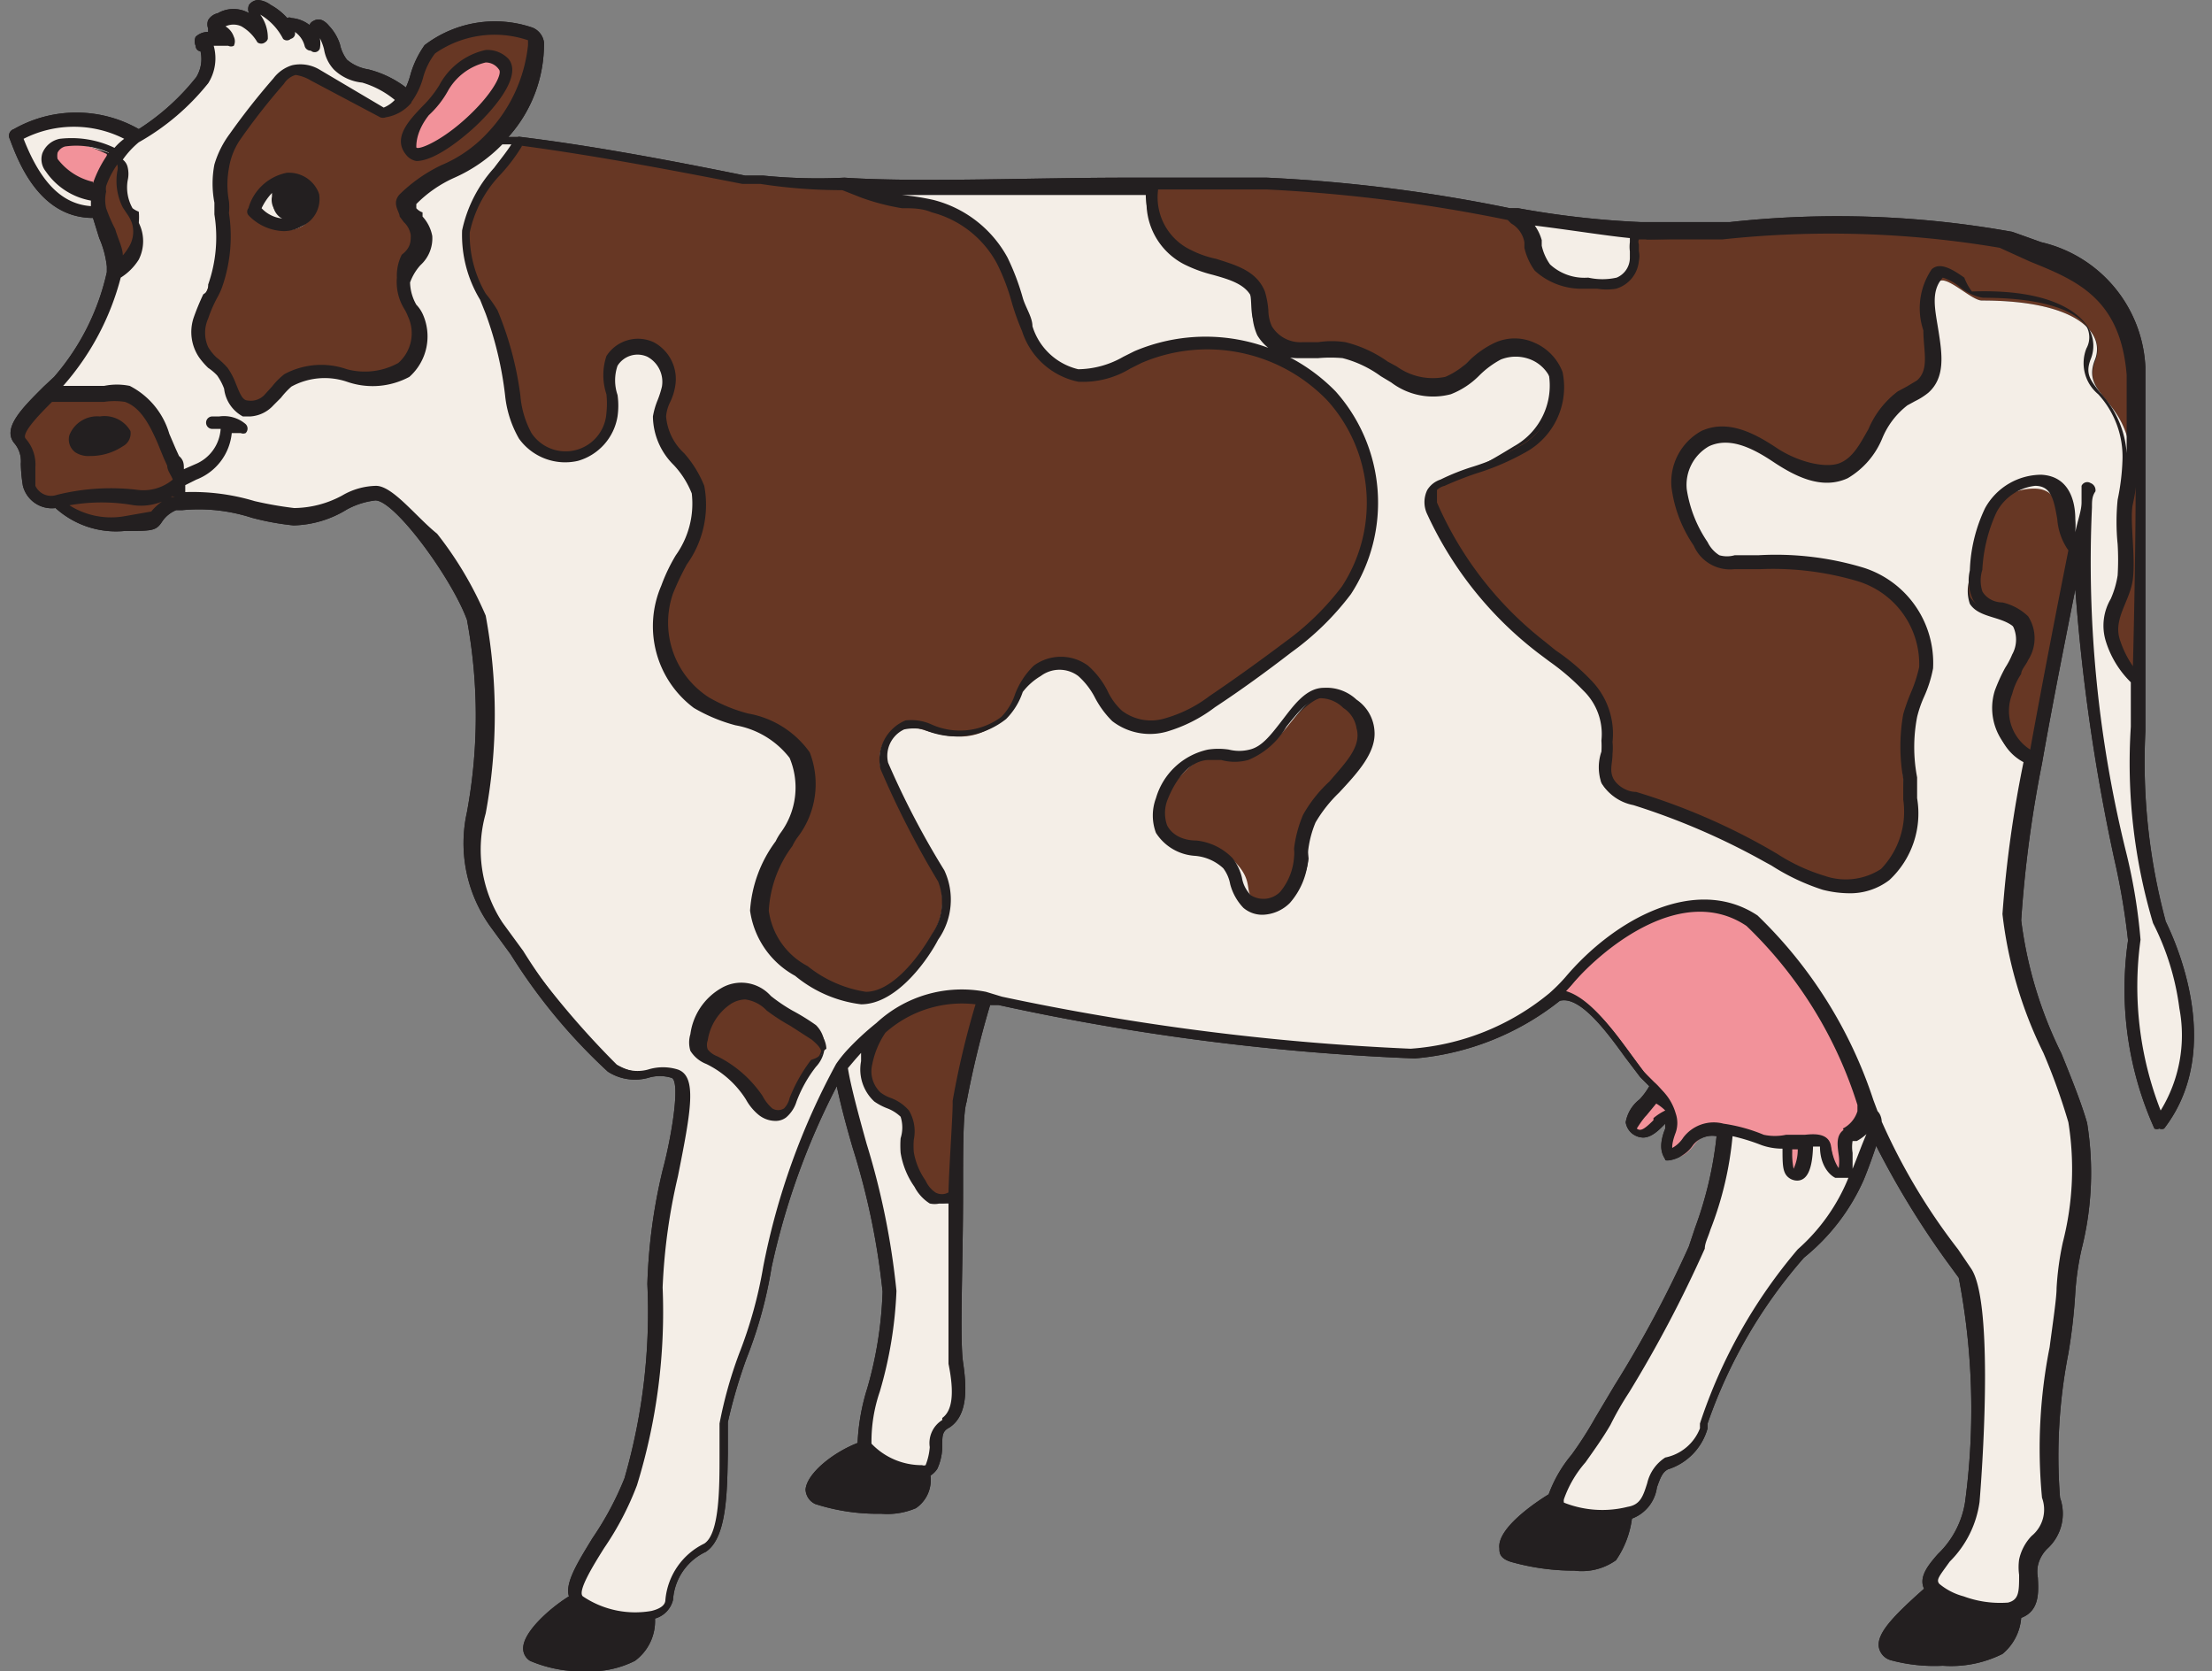 <svg id="Layer_1" data-name="Layer 1" xmlns="http://www.w3.org/2000/svg" xmlns:xlink="http://www.w3.org/1999/xlink" viewBox="0 0 31.88 24.08"><rect x="0" y="0" width="31.88" height="24.08" fill="#808080" stroke="none"/><defs><style>.cls-1{fill:none;}.cls-2{clip-path:url(#clip-path);}.cls-3{fill:#231f20;}.cls-4{fill:#673724;}.cls-5{fill:#f4eee7;}.cls-6{fill:#f2929a;}</style><clipPath id="clip-path"><rect class="cls-1" width="31.88" height="24.08"/></clipPath></defs><g class="cls-2"><path class="cls-3" d="M31.21,13.27a8.83,8.83,0,0,1-.29-2.73c0-.14,0-.34,0-.67h0V9.61c0-.83,0-2,0-3,0-.54,0-1,0-1.32a1.94,1.94,0,0,0-1.5-1.8L29,3.34a14.23,14.23,0,0,0-4.07-.14c-.51,0-.94,0-1.21,0h-.07A12.93,12.93,0,0,1,21.88,3l-.12,0a22.6,22.6,0,0,0-3.5-.44l-1.65,0h-.37c-1.39,0-3,.07-4.07,0A7.86,7.86,0,0,1,11,2.53l-.26,0c-.89-.18-2.11-.42-3.26-.56l-.15,0A2,2,0,0,0,7.84.61.27.27,0,0,0,7.68.4,1.67,1.67,0,0,0,6.12.65a1.4,1.4,0,0,0-.2.41,1.18,1.18,0,0,1-.07.2A1.5,1.5,0,0,0,5.31,1h0A.63.63,0,0,1,5,.86a.55.55,0,0,1-.1-.22A.7.7,0,0,0,4.74.37.29.29,0,0,0,4.66.3a.14.14,0,0,0-.14,0,.12.12,0,0,0-.06.06A.48.48,0,0,0,4.2.26a.06.06,0,0,0-.06,0A.91.91,0,0,0,3.9.07.35.35,0,0,0,3.72,0a.17.17,0,0,0-.13.07.14.14,0,0,0,0,.12s0,0,0,0h0a.45.45,0,0,0-.45,0A.22.22,0,0,0,3,.29.17.17,0,0,0,3,.41l0,.05a.26.26,0,0,0-.18.07.16.16,0,0,0,0,.13.08.08,0,0,0,.07.08.5.5,0,0,1-.06.37A3.36,3.36,0,0,1,2,1.86a1.82,1.82,0,0,0-1.8,0A.1.1,0,0,0,.14,2c.11.29.41,1.14,1.2,1.14h0l.09.29a1.4,1.4,0,0,1,.11.41s0,.05,0,.08A3.43,3.43,0,0,1,.78,5.43l0,0-.15.14c-.3.3-.61.6-.42.82a.4.4,0,0,1,.09.29A2.19,2.19,0,0,0,.33,7a.43.43,0,0,0,.47.32,1.3,1.3,0,0,0,1,.33c.4,0,.45,0,.54-.14a.45.45,0,0,1,.2-.16l.09,0a2.48,2.48,0,0,1,1,.11,3.85,3.85,0,0,0,.6.11A1.53,1.53,0,0,0,5,7.34a1.13,1.13,0,0,1,.41-.13c.28,0,1.1,1.12,1.32,1.72a7.6,7.6,0,0,1,0,2.77,2.06,2.06,0,0,0,.33,1.64l.3.41a8.21,8.21,0,0,0,1.4,1.69.72.72,0,0,0,.58.09.57.57,0,0,1,.34,0c.13.05,0,.85-.13,1.33a8,8,0,0,0-.22,1.64A8.62,8.62,0,0,1,9,21.3a4.47,4.47,0,0,1-.46.86c-.22.36-.4.65-.34.84-.26.16-.65.5-.66.74a.21.21,0,0,0,.1.19,1.9,1.9,0,0,0,.81.15,1.43,1.43,0,0,0,.7-.15.71.71,0,0,0,.29-.61.37.37,0,0,0,.26-.27.82.82,0,0,1,.47-.69c.31-.2.31-.88.32-1.42,0-.18,0-.34,0-.45a7.51,7.51,0,0,1,.27-.92,6.28,6.28,0,0,0,.36-1.31,10.47,10.47,0,0,1,.94-2.61c.05.24.13.55.23.89a10.49,10.49,0,0,1,.43,2.07A5.63,5.63,0,0,1,12.5,20a3.06,3.06,0,0,0-.14.79c-.36.14-.73.44-.75.67a.24.24,0,0,0,.14.21,2.93,2.93,0,0,0,.95.14,1.05,1.05,0,0,0,.5-.08.49.49,0,0,0,.21-.47.32.32,0,0,0,.1-.1.79.79,0,0,0,.07-.34c0-.13,0-.2.1-.25.28-.18.25-.6.2-.94s0-1.44,0-2.44c0-.67,0-1.15.05-1.31a13.76,13.76,0,0,1,.34-1.4l.12,0a34.44,34.44,0,0,0,6,.77,3.89,3.89,0,0,0,2.09-.83c.29-.08.68.45.94.81l.22.29.13.13a1,1,0,0,1-.14.19.53.53,0,0,0-.2.33.26.26,0,0,0,.09.16.27.27,0,0,0,.16.06c.13,0,.24-.12.32-.2h0a.64.64,0,0,0,0,.07c-.13.32,0,.42,0,.45s.26,0,.4-.21a.35.35,0,0,1,.34-.13,5.45,5.45,0,0,1-.31,1.32l-.09.27a16.58,16.58,0,0,1-1.07,2l-.28.47a5.37,5.37,0,0,1-.34.53,1.92,1.92,0,0,0-.33.57c-.18.11-.75.49-.71.78,0,.06,0,.15.19.2a3.35,3.35,0,0,0,.89.12.85.85,0,0,0,.6-.15,1.37,1.37,0,0,0,.23-.6.56.56,0,0,0,.36-.45c.05-.14.08-.22.16-.26l0,0a.86.86,0,0,0,.57-.59l0-.07A7.18,7.18,0,0,1,26,18.12,3,3,0,0,0,26.86,17c.07-.17.13-.34.18-.49a12.56,12.56,0,0,0,1,1.64l.19.26a10,10,0,0,1,.09,3.24,1.32,1.32,0,0,1-.39.74c-.14.16-.28.33-.2.5-.45.4-.69.65-.65.85a.24.24,0,0,0,.17.18A2.41,2.41,0,0,0,28,24a1.66,1.66,0,0,0,.86-.17.75.75,0,0,0,.27-.52c.27-.1.25-.38.24-.58a.48.48,0,0,1,0-.17.49.49,0,0,1,.14-.25.68.68,0,0,0,.18-.73,7.68,7.68,0,0,1,.12-2.08,8.21,8.21,0,0,0,.1-.88A4,4,0,0,1,30,18a4.49,4.49,0,0,0,.08-1.82c-.08-.28-.22-.63-.37-1a6,6,0,0,1-.58-1.92A17.54,17.54,0,0,1,29.43,11c.16-.91.35-1.85.48-2.51a28,28,0,0,0,.56,3.88,10.15,10.15,0,0,1,.2,1.18,4.89,4.89,0,0,0,.38,2.71.08.08,0,0,0,.07,0h0a.09.09,0,0,0,.07,0C32.1,15.08,31.3,13.46,31.21,13.27Z"/><path class="cls-4" d="M1.83,3a.74.74,0,0,1-.08-.46.41.41,0,0,0,0-.19.1.1,0,0,0-.14-.08h0a1.5,1.5,0,0,0-.19.38.35.35,0,0,0,0,.11,1.22,1.22,0,0,0,0,.26c.07.28.21.59.23.79a.38.38,0,0,1,0,.1h0a.72.72,0,0,0,.25-.24A.55.55,0,0,0,2,3.24C1.92,3.16,1.87,3.09,1.83,3Zm0,3.21c.06.2-.78.41-.69.06S1.72,6,1.79,6.23Zm.56.11a1.07,1.07,0,0,0-.51-.64,1,1,0,0,0-.34,0H.67c-.32.32-.53.55-.41.68s.09.34.16.65.41.24.41.24A3.17,3.17,0,0,1,2,7.15.86.86,0,0,0,2.6,7a1.42,1.42,0,0,0-.1-.29ZM2,7.15a3.17,3.17,0,0,0-1.15.08,1.22,1.22,0,0,0,1,.34c.64,0,.29-.08.7-.29l.11,0s0-.08,0-.13A.68.68,0,0,0,2.6,7,.86.86,0,0,1,2,7.15ZM4.51,2.82c.07.4-.45.62-.85.23C3.81,2.62,4.26,2.37,4.51,2.82ZM6.37,1.28C6.54,1,7,.62,7.27.92S6.16,2.46,5.9,2.18,6.2,1.6,6.37,1.28ZM6.19.71c-.18.23-.17.51-.33.72a.71.71,0,0,1-.28.21l-.34-.18L4.56,1.1A.56.56,0,0,0,4.23,1,.5.5,0,0,0,4,1.19,9.48,9.48,0,0,0,3.39,2a1.14,1.14,0,0,0-.21.41,1.73,1.73,0,0,0,0,.68A2.05,2.05,0,0,1,3,4.14c-.06.16-.15.3-.2.47a.57.57,0,0,0,.07.49c.08.1.2.15.28.25s.14.44.34.51a.37.37,0,0,0,.35-.12,1.72,1.72,0,0,1,.27-.27c.46-.34,1.19.22,1.65-.12A.68.68,0,0,0,6,4.56c-.07-.17-.19-.33-.16-.5s.35-.4.32-.65A.86.86,0,0,0,6,3.11C5.88,3,5.8,3,5.88,2.86c.34-.37.88-.44,1.27-.89S8,.63,7.65.49A1.59,1.59,0,0,0,6.19.71Zm4.86,13.71a.48.48,0,0,0-.62-.1.89.89,0,0,0-.39.6.28.28,0,0,0,0,.18c0,.08.12.11.2.15a1.58,1.58,0,0,1,.61.54,1.18,1.18,0,0,0,.19.25.23.23,0,0,0,.28,0,.41.41,0,0,0,.12-.2,1.86,1.86,0,0,1,.3-.53.53.53,0,0,0,.11-.21.36.36,0,0,0-.17-.29C11.49,14.68,11.24,14.58,11.05,14.42Zm1.63.39h0a1.61,1.61,0,0,0-.21.49.52.52,0,0,0,.16.49c.12.1.3.12.4.25s0,.37,0,.56a1.11,1.11,0,0,0,.19.45.5.5,0,0,0,.18.2.3.3,0,0,0,.32-.06c0-.61,0-1.14.06-1.32.07-.48.36-1.5.36-1.5A1.78,1.78,0,0,0,12.68,14.81Zm3.68-9.66a1.72,1.72,0,0,1-.86.26,1,1,0,0,1-.74-.68,8.87,8.87,0,0,0-.36-1,1.6,1.6,0,0,0-1-.78c-.31-.08-.65-.06-1-.15a1.78,1.78,0,0,1-.29-.12A7.48,7.48,0,0,1,11,2.62c-.92-.18-2.26-.45-3.51-.61-.23.45-.7.82-.76,1.33A2.38,2.38,0,0,0,7,4.48a4.55,4.55,0,0,1,.33,1.2,1.4,1.4,0,0,0,.18.61.69.69,0,0,0,.75.28A.71.71,0,0,0,8.81,6c0-.26-.11-.55,0-.78A.45.45,0,0,1,9.38,5a.52.52,0,0,1,.26.54c0,.15-.12.29-.14.44,0,.41.43.68.56,1.06s-.27,1-.45,1.47a1.38,1.38,0,0,0,.48,1.6c.46.29,1.16.28,1.41.76A1.2,1.2,0,0,1,11.33,12a2.06,2.06,0,0,0-.42,1.11,1.13,1.13,0,0,0,.6.87,1.87,1.87,0,0,0,.91.4c.4,0,.8-.49,1-.89a.87.87,0,0,0,.09-.85,11.54,11.54,0,0,1-.82-1.59.52.52,0,0,1,.3-.59c.23-.06.86.42,1.42-.07.22-.19.24-.55.47-.73a.56.56,0,0,1,.66,0c.22.17.28.47.49.65a.76.76,0,0,0,.7.14,2.23,2.23,0,0,0,.67-.34c.37-.25.74-.51,1.09-.79a4.08,4.08,0,0,0,.85-.81,2.32,2.32,0,0,0-.22-2.81A2.51,2.51,0,0,0,16.36,5.15ZM18,10.89c-.2.06-.41-.05-.61,0s-.55.34-.67.65a.56.56,0,0,0,0,.42c.15.34.72.21,1,.49s.12.42.28.56a.41.41,0,0,0,.54-.07,1,1,0,0,0,.24-.54,2.3,2.3,0,0,1,.13-.59c.21-.47,1.31-1.07.63-1.63S18.56,10.75,18,10.89ZM28.61,7.38a2.31,2.31,0,0,0-.21.86.58.58,0,0,0,0,.37c.14.22.5.17.67.37a.53.53,0,0,1,0,.53,3.38,3.38,0,0,0-.24.51.72.72,0,0,0,.43.91c.18-1,.41-2.14.58-3-.27-.22-.05-1-.58-1A.81.81,0,0,0,28.61,7.38Zm-5-3.88a1.64,1.64,0,0,0,0,.23.39.39,0,0,1-.27.32,1.3,1.3,0,0,1-.44,0,.84.84,0,0,1-.62-.23,1.3,1.3,0,0,1-.17-.38.47.47,0,0,0-.24-.32V3.09a23.87,23.87,0,0,0-3.61-.47l-1.65,0h0a.93.93,0,0,0,.48,1c.35.18.87.17,1,.54.06.16,0,.36.1.52a.64.64,0,0,0,.52.28,4.28,4.28,0,0,1,.62,0,2.79,2.79,0,0,1,.73.37,1,1,0,0,0,.78.16c.28-.09.45-.38.71-.5a.67.67,0,0,1,.86.38,1,1,0,0,1-.5,1.05A11.61,11.61,0,0,1,20.78,7a.28.28,0,0,0-.15.11.32.32,0,0,0,0,.27,5.28,5.28,0,0,0,1.57,2,4.52,4.52,0,0,1,.67.56,1,1,0,0,1,.28.8c0,.18-.14.38-.06.55a.59.59,0,0,0,.41.27,9.87,9.87,0,0,1,1.89.81,3.34,3.34,0,0,0,.83.4,1,1,0,0,0,.88-.11,1.29,1.29,0,0,0,.37-1.11,3.72,3.72,0,0,1,0-1.2c.06-.23.2-.45.24-.69a1.34,1.34,0,0,0-1-1.34A5.59,5.59,0,0,0,25,8.1a.62.62,0,0,1-.27,0,.67.67,0,0,1-.21-.23,1.77,1.77,0,0,1-.3-.8.74.74,0,0,1,.37-.72c.65-.29,1.35.76,2,.47.41-.19.46-.8.85-1a2.54,2.54,0,0,0,.28-.16c.43-.37-.18-1.21.22-1.6.11-.11.48.28.63.27,1.37,0,1.78.47,1.63.86-.22.54.52.54.52,1.57h.18c0-.5,0-1-.05-1.32-.11-1.41-1.1-1.52-1.88-1.91s-4.21-.08-5.24-.08h0C23.63,3.34,23.58,3.43,23.58,3.5Zm7.29,3.16c0,1.09,0,2.37,0,3.2l0-.06a1.53,1.53,0,0,1-.34-.56c-.12-.32.14-.57.18-.9s-.05-.87,0-1.08a2.91,2.91,0,0,0,.07-.6Z"/><path class="cls-5" d="M2,2a1.13,1.13,0,0,0-.31.25s-.82-.36-1,0c-.08.2.39.55.65.56h0a1.39,1.39,0,0,0,0,.27h0C.76,3.1.43,2.54.23,2A1.7,1.7,0,0,1,2,2Zm2.43.88a.25.25,0,1,0-.49,0,.25.25,0,1,0,.49,0Zm.1,0c.07.4-.45.62-.85.23C3.81,2.62,4.26,2.37,4.51,2.82Zm9.28,16.84c.05.37.05.7-.16.85s-.08.36-.21.62a.15.15,0,0,1-.11.08,1.08,1.08,0,0,1-.83-.35c-.14-.21.36-1.39.35-2.25a29.56,29.56,0,0,0-.71-3.23h0l.14-.18a3.74,3.74,0,0,1,.42-.39h0a1.61,1.61,0,0,0-.21.49.51.51,0,0,0,.15.49c.12.1.3.12.4.25s0,.37.05.56a1.09,1.09,0,0,0,.18.45.5.5,0,0,0,.18.2.29.29,0,0,0,.33-.06C13.75,18.21,13.75,19.43,13.79,19.66ZM23.7,3.34h0c-.07,0-.12.09-.12.16a1.64,1.64,0,0,0,0,.23.39.39,0,0,1-.27.32,1.3,1.3,0,0,1-.44,0,.84.84,0,0,1-.62-.23,1.3,1.3,0,0,1-.17-.38.47.47,0,0,0-.24-.32V3.09a16,16,0,0,0,1.76.25ZM26.59,16.9h.18a2.91,2.91,0,0,1-.8,1.14,7.52,7.52,0,0,0-1.41,2.53.82.82,0,0,1-.56.57c-.28.13-.13.63-.57.71s-1.08.05-1-.21a8.35,8.35,0,0,1,.68-1.11A23.63,23.63,0,0,0,24.43,18a5.48,5.48,0,0,0,.39-1.69h0a2.64,2.64,0,0,1,.55.15.78.78,0,0,0,.37,0c0,.33,0,.47.12.47s.14-.3.14-.49h0c.15,0,.27,0,.28.09s.12.46.27.38A.07.07,0,0,0,26.59,16.9ZM27,16l.07.15c-.07.21-.15.47-.26.73h-.18c.05-.14-.07-.43,0-.5A.56.56,0,0,0,27,16Zm-15.09-.89a.36.36,0,0,0-.17-.29c-.21-.17-.46-.27-.65-.43a.48.48,0,0,0-.62-.1.89.89,0,0,0-.39.6.28.28,0,0,0,0,.18c0,.08.12.11.2.15a1.58,1.58,0,0,1,.61.54,1.18,1.18,0,0,0,.19.25.23.23,0,0,0,.28,0,.41.41,0,0,0,.12-.2,1.86,1.86,0,0,1,.3-.53A.61.61,0,0,0,11.87,15.14Zm7-3.36c.21-.47,1.31-1.07.63-1.63s-.93.6-1.46.74c-.2,0-.41-.05-.61,0s-.55.34-.67.65a.56.56,0,0,0,0,.42c.15.34.72.2,1,.49s.12.42.28.55a.39.39,0,0,0,.54-.06,1,1,0,0,0,.24-.54A2.3,2.3,0,0,1,18.86,11.78ZM2.6,7a1.42,1.42,0,0,0-.1-.29l-.15-.33a1.07,1.07,0,0,0-.51-.64,1,1,0,0,0-.34,0H.67L.84,5.5a3.54,3.54,0,0,0,.81-1.57h0a.72.72,0,0,0,.25-.24A.55.55,0,0,0,2,3.24c0-.08-.09-.15-.13-.22a.74.74,0,0,1-.08-.46.41.41,0,0,0,0-.19.1.1,0,0,0-.14-.08h0l0-.07A1.35,1.35,0,0,1,2,2a3.56,3.56,0,0,0,1-.81c.12-.21.12-.5,0-.51S3,.54,3.09.55L3.3.6s0-.11-.08-.13S3.09.39,3.12.34l0,0a.38.38,0,0,1,.36,0,.78.78,0,0,1,.26.25.5.5,0,0,0-.1-.31l0-.06A.09.09,0,0,1,3.72.11a.16.16,0,0,1,.13,0A1,1,0,0,1,4.2.53l0-.18a.43.43,0,0,1,.34.32.48.48,0,0,0,0-.17c0-.06.05-.13.1-.11a.08.08,0,0,1,0,0c.11.14.09.36.22.49a.71.71,0,0,0,.41.16c.14,0,.52.2.57.35a.71.71,0,0,1-.28.21l-.34-.18L4.56,1.1A.56.56,0,0,0,4.23,1,.5.5,0,0,0,4,1.19,9.48,9.48,0,0,0,3.39,2a1.14,1.14,0,0,0-.21.41,1.73,1.73,0,0,0,0,.68A2.05,2.05,0,0,1,3,4.14c-.06.16-.15.3-.2.47a.57.57,0,0,0,.07.49c.08.1.2.15.28.25s.14.44.34.51a.37.37,0,0,0,.35-.12,1.72,1.72,0,0,1,.27-.27c.46-.34,1.19.22,1.65-.12A.68.68,0,0,0,6,4.56c-.07-.17-.19-.33-.16-.5s.35-.4.32-.65A.86.86,0,0,0,6,3.11C5.88,3,5.8,3,5.88,2.86c.34-.37.88-.44,1.27-.89l.32,0c-.23.45-.7.82-.76,1.33a2.29,2.29,0,0,0,.34,1.14,5,5,0,0,1,.32,1.2,1.55,1.55,0,0,0,.18.61.69.69,0,0,0,.75.28A.71.71,0,0,0,8.81,6c0-.26-.11-.55,0-.78A.45.45,0,0,1,9.38,5a.52.52,0,0,1,.26.54c0,.15-.12.29-.14.44,0,.41.43.68.56,1.06S9.8,8,9.61,8.52a1.38,1.38,0,0,0,.48,1.6c.46.29,1.16.28,1.41.76A1.2,1.2,0,0,1,11.33,12a2.06,2.06,0,0,0-.42,1.11,1.13,1.13,0,0,0,.6.87,1.87,1.87,0,0,0,.91.4c.4,0,.8-.49,1-.89a.87.87,0,0,0,.09-.85,11.54,11.54,0,0,1-.82-1.59.52.52,0,0,1,.3-.59c.23-.06.86.42,1.42-.07.22-.19.24-.55.47-.73a.56.56,0,0,1,.66,0c.22.17.28.47.49.65a.77.77,0,0,0,.7.14,2.12,2.12,0,0,0,.67-.34c.37-.25.74-.51,1.09-.79a4.08,4.08,0,0,0,.85-.81,2.32,2.32,0,0,0-.22-2.81,2.51,2.51,0,0,0-2.79-.55,1.72,1.72,0,0,1-.86.26,1,1,0,0,1-.74-.68,8.87,8.87,0,0,0-.36-1,1.6,1.6,0,0,0-1-.78c-.31-.08-.65-.06-1-.15a1.78,1.78,0,0,1-.29-.12c1.22,0,3,0,4.45-.05h0a.94.94,0,0,0,.47,1c.36.18.88.17,1,.54.06.16,0,.36.1.52a.64.64,0,0,0,.52.28,4.15,4.15,0,0,1,.61,0,2.7,2.7,0,0,1,.74.37,1,1,0,0,0,.78.16c.28-.09.45-.38.71-.5a.67.67,0,0,1,.86.38,1,1,0,0,1-.5,1.05A11.61,11.61,0,0,1,20.78,7a.28.28,0,0,0-.15.11.32.32,0,0,0,0,.27,5.28,5.28,0,0,0,1.57,2,4.52,4.52,0,0,1,.67.56,1,1,0,0,1,.28.8c0,.18-.14.38-.06.55a.59.59,0,0,0,.41.27,10.15,10.15,0,0,1,1.89.81,3.34,3.34,0,0,0,.83.4,1,1,0,0,0,.88-.11,1.29,1.29,0,0,0,.37-1.11,3.72,3.72,0,0,1,0-1.2c.06-.23.2-.45.24-.69a1.35,1.35,0,0,0-1-1.34A5.59,5.59,0,0,0,25,8.1a.59.59,0,0,1-.27,0,.67.67,0,0,1-.21-.23,1.77,1.77,0,0,1-.3-.8.74.74,0,0,1,.37-.72c.65-.29,1.35.76,2,.47.41-.19.46-.8.85-1a2.54,2.54,0,0,0,.28-.16c.43-.37-.18-1.21.22-1.6.11-.11.48.28.63.27,1.37,0,1.78.47,1.62.86-.21.54.53.54.53,1.57a2.75,2.75,0,0,1-.07.59c0,.22,0,.87,0,1.09s-.3.58-.18.9a1.53,1.53,0,0,0,.34.56l0,.06c0,.29,0,.53,0,.68a8.26,8.26,0,0,0,.31,2.78,2.78,2.78,0,0,1,0,2.84,4.84,4.84,0,0,1-.37-2.65c0-.45-1-4.35-.7-6.24,0,.19-.09.42-.15.67-.27-.22-.05-1-.58-1a.81.81,0,0,0-.72.43,2.31,2.31,0,0,0-.21.86.58.58,0,0,0,0,.37c.14.22.5.17.67.37a.53.53,0,0,1,0,.53,3.38,3.38,0,0,0-.24.51.72.72,0,0,0,.43.91A18.52,18.52,0,0,0,29,13.21a14.13,14.13,0,0,0,1,2.95,8.32,8.32,0,0,1-.18,2.41,16.39,16.39,0,0,0-.21,3c.17.5-.28.63-.33.93s.12.63-.23.7a1.52,1.52,0,0,1-.74-.13,1,1,0,0,1-.38-.2c-.26-.28.5-.55.55-1.26.06-.86.17-2.88-.11-3.29A12,12,0,0,1,27,16.18.91.91,0,0,1,27,16a6.84,6.84,0,0,0-1.69-2.75c-.91-.6-2.06.18-2.65.87a1.75,1.75,0,0,1-.23.24,3.68,3.68,0,0,1-2.06.82,35.09,35.09,0,0,1-5.94-.76l-.22-.06a1.78,1.78,0,0,0-1.5.43,3.74,3.74,0,0,0-.42.39l-.14.18h0a10.22,10.22,0,0,0-1.07,2.87c0,.55-.58,1.8-.63,2.23s.06,1.57-.29,1.8a.93.93,0,0,0-.51.75.31.31,0,0,1-.27.23h0a1.46,1.46,0,0,1-1-.23c-.23-.22.52-1,.76-1.7a8.51,8.51,0,0,0,.36-2.82c0-1,.66-2.92.29-3.05s-.48.14-.9-.1a12.41,12.41,0,0,1-1.67-2.07,2.06,2.06,0,0,1-.32-1.58,7.37,7.37,0,0,0,0-2.81c-.26-.7-1.09-1.77-1.41-1.78s-.69.36-1.19.33A5.76,5.76,0,0,0,2.6,7.23a.51.51,0,0,0,0-.13A.68.68,0,0,0,2.6,7Zm27.46.3A1.32,1.32,0,0,1,30.11,7,1.55,1.55,0,0,0,30.06,7.26Z"/><path class="cls-6" d="M.7,2.22c-.08.2.39.55.65.56h0a.35.35,0,0,1,0-.11,1.5,1.5,0,0,1,.19-.38l0-.07S.85,1.86.7,2.22Zm5.67-.94c-.17.32-.72.63-.47.9s1.63-1,1.37-1.26S6.54,1,6.37,1.28ZM23.83,15.67c0,.21-.5.47-.29.63s.39-.25.54-.25A.76.76,0,0,0,23.83,15.67Zm1.91.84c0,.33,0,.47.12.47s.14-.3.14-.49h0ZM27,16a.56.56,0,0,1-.34.37c-.1.07,0,.36,0,.5a.09.09,0,0,1,0,.06c-.15.08-.23-.16-.27-.38s-.13-.1-.28-.09l-.26,0a.78.78,0,0,1-.37,0,2.64,2.64,0,0,0-.55-.15.49.49,0,0,0-.5.17c-.22.3-.43.23-.28-.16a.42.42,0,0,0,0-.28.76.76,0,0,0-.25-.38l-.16-.16c-.28-.33-.82-1.28-1.27-1.13a1.75,1.75,0,0,0,.23-.24c.59-.69,1.74-1.47,2.65-.87A6.67,6.67,0,0,1,27,16Z"/><path class="cls-3" d="M31.14,16a4.91,4.91,0,0,1-.29-2.46,8,8,0,0,0-.2-1.23,17.38,17.38,0,0,1-.5-5h0c0-.09,0-.16.05-.23a.11.11,0,0,0-.07-.12A.09.09,0,0,0,30,7L30,7.24h0c0,.12-.06.27-.09.43a1.29,1.29,0,0,0,0-.19c0-.28-.1-.62-.49-.64a.93.93,0,0,0-.81.48,2.25,2.25,0,0,0-.22.9.63.63,0,0,0,.05.43.6.6,0,0,0,.4.24A.74.74,0,0,1,29,9a.44.44,0,0,1,0,.43,1.14,1.14,0,0,1-.1.19,2.52,2.52,0,0,0-.15.33.84.84,0,0,0,.42,1,17,17,0,0,0-.31,2.22,6.07,6.07,0,0,0,.59,2,8.89,8.89,0,0,1,.36,1,4.24,4.24,0,0,1-.08,1.73,4.2,4.2,0,0,0-.09.66c0,.14-.05.47-.1.85a7.46,7.46,0,0,0-.11,2.17.49.49,0,0,1-.15.55.7.7,0,0,0-.18.34.81.81,0,0,0,0,.22c0,.24,0,.36-.16.4A1.52,1.52,0,0,1,28.3,23a.91.91,0,0,1-.35-.18c-.05-.06,0-.11.15-.32a1.5,1.5,0,0,0,.43-.86c.07-.86.18-2.91-.12-3.36L28.22,18a8.84,8.84,0,0,1-1.1-1.84h0s0-.09-.06-.15L27,15.85a6.51,6.51,0,0,0-1.67-2.66c-.89-.59-2.06.05-2.77.89a2.5,2.5,0,0,1-.23.23h0a3.53,3.53,0,0,1-2,.8,35.66,35.66,0,0,1-5.89-.75l-.23-.07a1.81,1.81,0,0,0-1.58.45,3.93,3.93,0,0,0-.43.4,1.81,1.81,0,0,0-.15.19h0A10.17,10.17,0,0,0,11,18.25a6.31,6.31,0,0,1-.35,1.26,6.21,6.21,0,0,0-.28,1c0,.12,0,.28,0,.47,0,.45,0,1.12-.22,1.26a1,1,0,0,0-.56.81c0,.08-.08.13-.2.16h0A1.35,1.35,0,0,1,8.4,23c-.08-.07.14-.43.31-.7a4.28,4.28,0,0,0,.47-.9,8.46,8.46,0,0,0,.37-2.85,8.47,8.47,0,0,1,.22-1.6c.19-.95.28-1.44,0-1.54a.72.72,0,0,0-.43,0,.57.57,0,0,1-.46-.07,8.23,8.23,0,0,1-1.34-1.64l-.3-.41A1.92,1.92,0,0,1,7,11.72a7.82,7.82,0,0,0,0-2.85,5.2,5.2,0,0,0-.7-1.18C6,7.45,5.66,7,5.42,7a1,1,0,0,0-.49.14,1.48,1.48,0,0,1-.69.18,5.32,5.32,0,0,1-.57-.1,3.11,3.11,0,0,0-1-.13h0s0-.07,0-.1l.16-.08a.8.8,0,0,0,.51-.67l.07,0,.06,0a.09.09,0,0,0,.07,0,.09.09,0,0,0,0-.13.48.48,0,0,0-.38-.11H3.06a.09.09,0,0,0,0,.18h.12a.59.59,0,0,1-.37.51l-.16.07c0-.07,0-.13-.07-.19l-.05-.11-.09-.21a1.13,1.13,0,0,0-.57-.69.92.92,0,0,0-.37,0H.91A3.8,3.8,0,0,0,1.74,4,.82.82,0,0,0,2,3.74.59.59,0,0,0,2,3.21.8.8,0,0,0,2,3.05.35.35,0,0,1,1.91,3a.61.61,0,0,1-.07-.4v0a.41.41,0,0,0,0-.19.19.19,0,0,0-.07-.11A1.26,1.26,0,0,1,2,2.05,3.44,3.44,0,0,0,3,1.2.67.67,0,0,0,3.08.66v0h0l.09,0,.12,0a.09.09,0,0,0,.08,0,.15.15,0,0,0,0-.13A.28.28,0,0,0,3.25.38h0a.27.27,0,0,1,.23,0,.63.63,0,0,1,.23.23.09.09,0,0,0,.11,0A.09.09,0,0,0,3.86.56.56.56,0,0,0,3.75.21s0,0,0,0a.86.86,0,0,1,.33.35.08.08,0,0,0,.11,0,.08.08,0,0,0,.06-.1v0a.35.35,0,0,1,.14.2.09.09,0,0,0,.09.07A.08.08,0,0,0,4.61.7a.4.4,0,0,0,0-.15v0a.76.76,0,0,1,.06.16A.56.56,0,0,0,4.81,1a.68.68,0,0,0,.41.19h0a1.33,1.33,0,0,1,.47.25.46.46,0,0,1-.16.11L4.6,1A.54.54,0,0,0,4.21.94a.53.53,0,0,0-.27.19,10.09,10.09,0,0,0-.63.8,1.4,1.4,0,0,0-.22.44,1.45,1.45,0,0,0,0,.55l0,.17A2.05,2.05,0,0,1,3,4.1c0,.05,0,.1-.07.14a3.45,3.45,0,0,0-.14.34.65.65,0,0,0,.08.57A1.1,1.1,0,0,0,3,5.3a.75.75,0,0,1,.13.11.85.85,0,0,1,.1.19A.52.52,0,0,0,3.5,6l.11,0a.49.49,0,0,0,.33-.16l.11-.11a1.17,1.17,0,0,1,.15-.16A1,1,0,0,1,5,5.5a1.12,1.12,0,0,0,.9-.07.78.78,0,0,0,.19-.91A.49.49,0,0,0,6,4.39a.68.68,0,0,1-.09-.32.75.75,0,0,1,.15-.25.52.52,0,0,0,.17-.42.57.57,0,0,0-.14-.28l0-.06A.21.21,0,0,1,6,3s0,0,0-.06H6a1.8,1.8,0,0,1,.55-.38,2.21,2.21,0,0,0,.69-.48l.13,0c-.07.11-.16.22-.25.34a1.94,1.94,0,0,0-.46.9,1.8,1.8,0,0,0,.26,1L7,4.52A5.11,5.11,0,0,1,7.28,5.7v0a1.56,1.56,0,0,0,.2.62.82.82,0,0,0,.85.32A.8.8,0,0,0,8.9,6a1.08,1.08,0,0,0,0-.31.65.65,0,0,1,0-.42.34.34,0,0,1,.43-.13.41.41,0,0,1,.21.43,1.39,1.39,0,0,1-.06.19A1.12,1.12,0,0,0,9.41,6a1,1,0,0,0,.3.7,1.29,1.29,0,0,1,.26.41A1.28,1.28,0,0,1,9.74,8a2.53,2.53,0,0,0-.21.44A1.47,1.47,0,0,0,10,10.2a2.39,2.39,0,0,0,.6.25,1.26,1.26,0,0,1,.78.47A1.1,1.1,0,0,1,11.25,12a.75.75,0,0,0-.07.12,1.88,1.88,0,0,0-.37,1,1.27,1.27,0,0,0,.65.94,1.84,1.84,0,0,0,.95.41h0c.54,0,1-.71,1.11-.93a1,1,0,0,0,.09-1,12,12,0,0,1-.81-1.55.42.42,0,0,1,.23-.48.68.68,0,0,1,.28,0,1.16,1.16,0,0,0,1.19-.15,1,1,0,0,0,.24-.39A.91.91,0,0,1,15,9.74a.45.45,0,0,1,.54,0,1.07,1.07,0,0,1,.24.31,1.36,1.36,0,0,0,.25.34.89.89,0,0,0,.79.15,2.14,2.14,0,0,0,.69-.35c.38-.25.75-.52,1.1-.79a4,4,0,0,0,.86-.84,2.41,2.41,0,0,0-.22-2.92,2.62,2.62,0,0,0-2.9-.58l-.16.08a1.33,1.33,0,0,1-.65.18.91.91,0,0,1-.66-.62c0-.13-.1-.27-.14-.41a3.44,3.44,0,0,0-.22-.58,1.69,1.69,0,0,0-1.07-.83A3.5,3.5,0,0,0,13,2.81h-.09c1,0,2.25,0,3.37,0h.25a1,1,0,0,0,.54,1,2,2,0,0,0,.41.15c.25.07.49.14.57.35a.51.51,0,0,1,0,.22.82.82,0,0,0,.07.3.68.68,0,0,0,.6.33H19a2,2,0,0,1,.35,0,1.62,1.62,0,0,1,.55.26l.15.09a1,1,0,0,0,.86.17,1.17,1.17,0,0,0,.41-.27,1.31,1.31,0,0,1,.31-.23.58.58,0,0,1,.43,0,.53.53,0,0,1,.3.31.88.88,0,0,1-.46.94,3.29,3.29,0,0,1-.66.29,3.19,3.19,0,0,0-.48.19.35.35,0,0,0-.19.15.4.4,0,0,0,0,.35,5.32,5.32,0,0,0,1.6,2l.16.12a3.37,3.37,0,0,1,.49.42.87.87,0,0,1,.26.72,1.24,1.24,0,0,1,0,.16.69.69,0,0,0,0,.45.69.69,0,0,0,.46.32,10.06,10.06,0,0,1,1.88.81l.11.06a3.14,3.14,0,0,0,.74.35,1.57,1.57,0,0,0,.37.05.93.93,0,0,0,.59-.19,1.31,1.31,0,0,0,.4-1.18c0-.1,0-.2,0-.3a2.3,2.3,0,0,1,0-.87,1.66,1.66,0,0,1,.1-.29,1.79,1.79,0,0,0,.13-.41,1.44,1.44,0,0,0-1-1.45A4.38,4.38,0,0,0,25.34,8H25a.4.4,0,0,1-.22,0,.46.46,0,0,1-.17-.19,1.84,1.84,0,0,1-.3-.76.64.64,0,0,1,.32-.62c.28-.13.59,0,.92.22s.71.41,1.08.24a1.19,1.19,0,0,0,.5-.58,1.16,1.16,0,0,1,.36-.47l.11-.06a1,1,0,0,0,.19-.12c.25-.22.2-.56.15-.88S27.82,4.2,28,4a.72.72,0,0,1,.24.13.69.69,0,0,0,.34.16c1.06,0,1.39.27,1.49.41a.33.33,0,0,1,0,.32.58.58,0,0,0,.17.66,1.33,1.33,0,0,1,.35.94,3.25,3.25,0,0,1-.07.58,3.21,3.21,0,0,0,0,.64,3.67,3.67,0,0,1,0,.45,1.33,1.33,0,0,1-.1.34.76.76,0,0,0-.07.61,1.41,1.41,0,0,0,.36.59l0,0c0,.31,0,.51,0,.64a8.07,8.07,0,0,0,.32,2.83,3.74,3.74,0,0,1,.38,1.23A2.07,2.07,0,0,1,31.14,16ZM29.26,10.8A.66.66,0,0,1,29,10a.93.93,0,0,1,.13-.29c0-.06.07-.13.1-.2a.58.58,0,0,0,0-.63.79.79,0,0,0-.37-.2c-.13,0-.24-.07-.29-.16a.51.51,0,0,1,0-.31,2.25,2.25,0,0,1,.2-.82A.72.72,0,0,1,29.33,7c.23,0,.27.19.32.48a.9.9,0,0,0,.16.45C29.68,8.58,29.46,9.7,29.26,10.8Zm-2.56,6c0-.06,0-.12,0-.19a.52.52,0,0,1,0-.17l.06,0a.71.71,0,0,0,.14-.1C26.83,16.5,26.77,16.67,26.7,16.84Zm-.13-.52c-.11.08-.09.22-.07.36a.65.65,0,0,1,0,.19h0s-.08-.1-.11-.31-.27-.18-.38-.17h-.27a.77.77,0,0,1-.32,0,2.38,2.38,0,0,0-.58-.16.55.55,0,0,0-.58.2.44.44,0,0,1-.16.15.33.33,0,0,1,0-.21.6.6,0,0,0,0-.34h0a.89.89,0,0,0-.26-.4l0,0-.15-.15-.21-.28c-.25-.34-.57-.78-.91-.88l.08-.09c.48-.56,1.61-1.46,2.52-.85a6.1,6.1,0,0,1,1.6,2.58l0,.09a.42.42,0,0,1-.21.25Zm-.74.28h.08a.67.67,0,0,1-.06.28A1.06,1.06,0,0,1,25.83,16.6ZM25.91,18a7.48,7.48,0,0,0-1.41,2.51l0,.07A.68.68,0,0,1,24,21l0,0a.6.6,0,0,0-.26.37c-.06.19-.1.31-.28.34a1.5,1.5,0,0,1-.92-.06.11.11,0,0,1,0-.05,1.61,1.61,0,0,1,.31-.53c.12-.17.25-.35.36-.54a4.6,4.6,0,0,1,.27-.47,18.08,18.08,0,0,0,1.09-2.07c0-.08.05-.17.08-.27a4.92,4.92,0,0,0,.32-1.35,2.92,2.92,0,0,1,.42.13.9.9,0,0,0,.3.05c0,.22,0,.34.08.41a.2.2,0,0,0,.13.05h0c.15,0,.22-.17.23-.49.07,0,.09,0,.1,0,0,.25.12.4.22.45l.08,0,.11,0h0A2.75,2.75,0,0,1,25.91,18Zm-2.08-1.86c-.14.14-.19.16-.24.12v0s.08-.13.14-.19l.14-.17A.67.67,0,0,1,24,16,.81.81,0,0,0,23.83,16.11Zm-10.1-.25c0,.22-.05.88-.06,1.29a.19.19,0,0,1-.19,0,.4.4,0,0,1-.14-.17,1,1,0,0,1-.17-.41,1.07,1.07,0,0,1,0-.18A.59.59,0,0,0,13.1,16a.64.64,0,0,0-.26-.18.53.53,0,0,1-.15-.08.42.42,0,0,1-.12-.4,1.25,1.25,0,0,1,.19-.46,1.66,1.66,0,0,1,1.3-.41A12.13,12.13,0,0,0,13.73,15.86Zm-.15,4.57a.39.39,0,0,0-.18.39.88.88,0,0,1-.06.26.07.07,0,0,1-.05,0,1,1,0,0,1-.73-.31,2.22,2.22,0,0,1,.12-.75,5.94,5.94,0,0,0,.24-1.45,10.89,10.89,0,0,0-.43-2.12c-.12-.43-.23-.84-.27-1.09l.11-.13.08-.09,0,.12a.63.63,0,0,0,.19.58.87.87,0,0,0,.19.1.57.57,0,0,1,.19.12.51.51,0,0,1,0,.31,1.41,1.41,0,0,0,0,.21,1.18,1.18,0,0,0,.2.49.62.62,0,0,0,.22.24.32.32,0,0,0,.14,0l.13,0c0,1,0,2.09,0,2.31C13.76,20.09,13.72,20.33,13.58,20.43ZM2.52,7.16l-.07,0a.77.77,0,0,0-.27.21s0,0-.4.07A1.12,1.12,0,0,1,1,7.28a2.67,2.67,0,0,1,.93,0,.81.81,0,0,0,.55-.13ZM.51,7c0-.1,0-.19,0-.27a.56.56,0,0,0-.14-.41c-.07-.08.22-.37.38-.53H1.5a1,1,0,0,1,.3,0c.23.08.36.34.47.59l.09.22.05.11c0,.07.06.14.08.2A.66.66,0,0,1,2,7.06a3.21,3.21,0,0,0-1.18.07A.25.25,0,0,1,.51,7ZM1.53,3a.53.53,0,0,1,0-.24.22.22,0,0,1,0-.08,1.27,1.27,0,0,1,.16-.31h0a.18.18,0,0,1,0,.1v0a.85.85,0,0,0,.08.52l.06.09a.54.54,0,0,1,.07.13.42.42,0,0,1-.05.36.76.76,0,0,1-.08.11c0-.11-.07-.24-.11-.38A2.3,2.3,0,0,1,1.53,3Zm-.19-.38s0,0,0,0a.89.89,0,0,1-.51-.33.23.23,0,0,1,0-.09.17.17,0,0,1,.11-.09,1.15,1.15,0,0,1,.63.09A1.69,1.69,0,0,0,1.34,2.64ZM.34,2A1.6,1.6,0,0,1,1.79,2a.86.86,0,0,0-.14.13A1.44,1.44,0,0,0,.86,2a.34.34,0,0,0-.25.21.28.28,0,0,0,.05.26,1,1,0,0,0,.65.42s0,0,0,.08C.9,2.94.59,2.64.34,2Zm5.59-.53h0a1.08,1.08,0,0,0,.17-.36A1,1,0,0,1,6.27.77,1.5,1.5,0,0,1,7.61.58s0,0,0,.07a2.16,2.16,0,0,1-.58,1.26h0a1.9,1.9,0,0,1-.67.47,2.24,2.24,0,0,0-.6.42c-.12.13,0,.25,0,.32l0,0,.06.08a.32.32,0,0,1,.1.19c0,.09,0,.18-.13.28A.67.67,0,0,0,5.72,4a.74.74,0,0,0,.1.44.67.67,0,0,1,.06.12.57.57,0,0,1-.14.67A1,1,0,0,1,5,5.32a1.12,1.12,0,0,0-.9.07,1,1,0,0,0-.18.18l-.1.11a.27.27,0,0,1-.25.09c-.08,0-.12-.12-.17-.24a1,1,0,0,0-.12-.23,1.1,1.1,0,0,0-.16-.15A.69.69,0,0,1,3,5a.5.5,0,0,1,0-.41,1.94,1.94,0,0,1,.13-.3,1,1,0,0,0,.07-.15A2.22,2.22,0,0,0,3.3,3.07a.88.88,0,0,0,0-.17,1.3,1.3,0,0,1,0-.48A1,1,0,0,1,3.47,2a9.36,9.36,0,0,1,.62-.79.3.3,0,0,1,.17-.13h0a.59.59,0,0,1,.22.08l1,.53a.11.11,0,0,0,.08,0A.61.61,0,0,0,5.93,1.48Zm1.59.63c1.12.15,2.31.38,3.18.55l.26,0a7.74,7.74,0,0,0,1.18.09l.28.11A3.26,3.26,0,0,0,13,3c.15,0,.29,0,.43.06a1.49,1.49,0,0,1,.94.74,3,3,0,0,1,.21.55,3.52,3.52,0,0,0,.15.42,1.08,1.08,0,0,0,.81.73,1.31,1.31,0,0,0,.75-.19l.16-.08a2.4,2.4,0,0,1,2.68.54,2.2,2.2,0,0,1,.21,2.68,3.88,3.88,0,0,1-.82.8c-.36.27-.72.53-1.09.78a1.92,1.92,0,0,1-.64.32.69.69,0,0,1-.62-.11.9.9,0,0,1-.21-.29,1.21,1.21,0,0,0-.28-.36.66.66,0,0,0-.78,0,1.13,1.13,0,0,0-.27.41.84.84,0,0,1-.2.33,1,1,0,0,1-1,.11.71.71,0,0,0-.38-.06.61.61,0,0,0-.36.7,13.13,13.13,0,0,0,.83,1.62.81.81,0,0,1-.09.76c-.23.4-.6.83-.95.83h0a1.77,1.77,0,0,1-.84-.37h0a1.06,1.06,0,0,1-.56-.8,1.71,1.71,0,0,1,.34-.93.75.75,0,0,1,.07-.12,1.26,1.26,0,0,0,.18-1.23,1.38,1.38,0,0,0-.89-.56,2.28,2.28,0,0,1-.56-.23A1.28,1.28,0,0,1,9.7,8.55a4,4,0,0,1,.2-.42A1.47,1.47,0,0,0,10.15,7a1.61,1.61,0,0,0-.29-.47A.81.81,0,0,1,9.6,6a.56.56,0,0,1,.06-.21.81.81,0,0,0,.07-.22.6.6,0,0,0-.31-.64.54.54,0,0,0-.68.2.87.87,0,0,0,0,.55,1.24,1.24,0,0,1,0,.27.59.59,0,0,1-1.08.29,1.36,1.36,0,0,1-.16-.54v0a4.76,4.76,0,0,0-.33-1.23A2,2,0,0,0,7,4.23a1.68,1.68,0,0,1-.23-.88,1.71,1.71,0,0,1,.42-.81A2.55,2.55,0,0,0,7.52,2.11Zm9.17.63,1.57,0a22.87,22.87,0,0,1,3.47.44h0l.05.05a.39.39,0,0,1,.19.27l0,.08a.89.89,0,0,0,.15.33,1,1,0,0,0,.69.26h.21a.83.83,0,0,0,.27,0,.46.46,0,0,0,.33-.4.32.32,0,0,0,0-.14s0-.07,0-.1a.09.09,0,0,1,0-.07h0l1.2,0a14.61,14.61,0,0,1,4,.12l.44.2c.67.27,1.3.53,1.39,1.63,0,.29,0,.67,0,1.13a1.41,1.41,0,0,0-.38-.87c-.14-.18-.22-.27-.14-.48a.51.51,0,0,0-.06-.5c-.14-.19-.54-.52-1.65-.48A.8.8,0,0,1,28.31,4c-.17-.12-.35-.23-.47-.12a1,1,0,0,0-.12.88c0,.29.09.56-.09.72l-.15.09-.13.07a1.32,1.32,0,0,0-.42.54c-.12.21-.22.41-.41.49s-.59,0-.92-.22-.71-.41-1.08-.24a.84.84,0,0,0-.43.81,1.91,1.91,0,0,0,.32.84A.57.57,0,0,0,25,8.2h.38a4.29,4.29,0,0,1,1.38.17,1.25,1.25,0,0,1,.9,1.24,2,2,0,0,1-.12.37,2.83,2.83,0,0,0-.11.31,2.65,2.65,0,0,0,0,.93l0,.3a1.19,1.19,0,0,1-.32,1,.93.93,0,0,1-.81.1,2.69,2.69,0,0,1-.69-.32l-.12-.07a9.25,9.25,0,0,0-1.91-.82c-.15,0-.3-.11-.34-.22s0-.2,0-.33a.85.85,0,0,0,0-.17,1.1,1.1,0,0,0-.3-.88,3.11,3.11,0,0,0-.52-.44l-.16-.13a5.13,5.13,0,0,1-1.55-2c0-.06,0-.14,0-.18A.24.24,0,0,1,20.82,7a4.9,4.9,0,0,1,.46-.18,3.6,3.6,0,0,0,.7-.3,1.07,1.07,0,0,0,.54-1.16.75.75,0,0,0-.4-.42.69.69,0,0,0-.58,0,1.36,1.36,0,0,0-.36.25,1.1,1.1,0,0,1-.35.24.89.89,0,0,1-.7-.15L20,5.21a1.79,1.79,0,0,0-.61-.28,1.28,1.28,0,0,0-.39,0h-.23a.48.48,0,0,1-.44-.23.56.56,0,0,1-.05-.23,1.28,1.28,0,0,0-.05-.27c-.12-.3-.42-.38-.7-.47a1.47,1.47,0,0,1-.37-.13A.84.84,0,0,1,16.69,2.74Zm6.8.69s0,0,0,.07a.51.51,0,0,0,0,.13s0,.07,0,.1A.31.31,0,0,1,23.3,4a.94.94,0,0,1-.41,0,.73.73,0,0,1-.55-.19.74.74,0,0,1-.12-.27l0-.08a.68.68,0,0,0-.1-.21C22.68,3.32,23.17,3.4,23.49,3.43Zm7.25,6.18a1.3,1.3,0,0,1-.21-.41.59.59,0,0,1,.07-.46,1.25,1.25,0,0,0,.11-.39,3.77,3.77,0,0,0,0-.48,3.92,3.92,0,0,1,0-.6,4,4,0,0,0,.07-.46C30.78,7.76,30.76,8.82,30.74,9.61Zm.47,3.66a8.83,8.83,0,0,1-.29-2.73c0-.14,0-.34,0-.67h0V9.61c0-.83,0-2,0-3,0-.54,0-1,0-1.32a1.94,1.94,0,0,0-1.5-1.8L29,3.34a14.23,14.23,0,0,0-4.07-.14c-.51,0-.94,0-1.21,0h-.07A12.93,12.93,0,0,1,21.88,3l-.12,0a22.6,22.6,0,0,0-3.5-.44l-1.65,0h-.37c-1.39,0-3,.07-4.07,0A7.86,7.86,0,0,1,11,2.53l-.26,0c-.89-.18-2.11-.42-3.26-.56l-.15,0A2,2,0,0,0,7.84.61.27.27,0,0,0,7.68.4,1.67,1.67,0,0,0,6.12.65a1.4,1.4,0,0,0-.2.41,1.18,1.18,0,0,1-.07.2A1.5,1.5,0,0,0,5.31,1h0A.63.63,0,0,1,5,.86a.55.55,0,0,1-.1-.22A.7.7,0,0,0,4.74.37.29.29,0,0,0,4.66.3a.14.14,0,0,0-.14,0,.12.12,0,0,0-.06.06A.48.48,0,0,0,4.2.26a.06.06,0,0,0-.06,0A.91.91,0,0,0,3.9.07.35.35,0,0,0,3.72,0a.17.17,0,0,0-.13.07.14.14,0,0,0,0,.12s0,0,0,0h0a.45.45,0,0,0-.45,0A.22.22,0,0,0,3,.29.17.17,0,0,0,3,.41l0,.05a.26.26,0,0,0-.18.07.16.16,0,0,0,0,.13.08.08,0,0,0,.07.08.5.5,0,0,1-.06.37A3.36,3.36,0,0,1,2,1.86a1.82,1.82,0,0,0-1.8,0A.1.1,0,0,0,.14,2c.11.29.41,1.14,1.2,1.14h0l.09.29a1.4,1.4,0,0,1,.11.41s0,.05,0,.08A3.43,3.43,0,0,1,.78,5.43l0,0-.15.14c-.3.3-.61.6-.42.82a.4.4,0,0,1,.09.29A2.19,2.19,0,0,0,.33,7a.43.43,0,0,0,.47.32,1.3,1.3,0,0,0,1,.33c.4,0,.45,0,.54-.14a.45.45,0,0,1,.2-.16l.09,0a2.48,2.48,0,0,1,1,.11,3.85,3.85,0,0,0,.6.11A1.53,1.53,0,0,0,5,7.34a1.13,1.13,0,0,1,.41-.13c.28,0,1.1,1.12,1.32,1.72a7.6,7.6,0,0,1,0,2.77,2.06,2.06,0,0,0,.33,1.64l.3.41a8.21,8.21,0,0,0,1.4,1.69.72.72,0,0,0,.58.09.57.57,0,0,1,.34,0c.13.05,0,.85-.13,1.33a8,8,0,0,0-.22,1.64A8.62,8.62,0,0,1,9,21.3a4.47,4.47,0,0,1-.46.86c-.22.36-.4.65-.34.84-.26.16-.65.5-.66.74a.21.21,0,0,0,.1.19,1.9,1.9,0,0,0,.81.15,1.43,1.43,0,0,0,.7-.15.71.71,0,0,0,.29-.61.37.37,0,0,0,.26-.27.82.82,0,0,1,.47-.69c.31-.2.31-.88.32-1.42,0-.18,0-.34,0-.45a7.51,7.51,0,0,1,.27-.92,6.28,6.28,0,0,0,.36-1.31,10.47,10.47,0,0,1,.94-2.61c.05.24.13.55.23.89a10.49,10.49,0,0,1,.43,2.07A5.63,5.63,0,0,1,12.5,20a3.06,3.06,0,0,0-.14.79c-.36.14-.73.44-.75.67a.24.24,0,0,0,.14.21,2.93,2.93,0,0,0,.95.14,1.05,1.05,0,0,0,.5-.08.49.49,0,0,0,.21-.47.32.32,0,0,0,.1-.1.79.79,0,0,0,.07-.34c0-.13,0-.2.1-.25.28-.18.25-.6.2-.94s0-1.44,0-2.44c0-.67,0-1.15.05-1.31a13.76,13.76,0,0,1,.34-1.4l.12,0a34.44,34.44,0,0,0,6,.77,3.89,3.89,0,0,0,2.09-.83c.29-.08.68.45.94.81l.22.29.13.13a1,1,0,0,1-.14.19.53.53,0,0,0-.2.33.26.26,0,0,0,.09.16.27.27,0,0,0,.16.06c.13,0,.24-.12.32-.2h0a.64.64,0,0,0,0,.07c-.13.32,0,.42,0,.45s.26,0,.4-.21a.35.35,0,0,1,.34-.13,5.45,5.45,0,0,1-.31,1.32l-.09.27a16.58,16.58,0,0,1-1.07,2l-.28.47a5.37,5.37,0,0,1-.34.53,1.92,1.92,0,0,0-.33.57c-.18.11-.75.49-.71.78,0,.06,0,.15.19.2a3.35,3.35,0,0,0,.89.12.85.85,0,0,0,.6-.15,1.37,1.37,0,0,0,.23-.6.56.56,0,0,0,.36-.45c.05-.14.08-.22.16-.26l0,0a.86.86,0,0,0,.57-.59l0-.07A7.18,7.18,0,0,1,26,18.12,3,3,0,0,0,26.86,17c.07-.17.13-.34.18-.49a12.56,12.56,0,0,0,1,1.64l.19.26a10,10,0,0,1,.09,3.24,1.32,1.32,0,0,1-.39.74c-.14.16-.28.33-.2.5-.45.4-.69.65-.65.85a.24.24,0,0,0,.17.18A2.41,2.41,0,0,0,28,24a1.66,1.66,0,0,0,.86-.17.75.75,0,0,0,.27-.52c.27-.1.25-.38.24-.58a.48.48,0,0,1,0-.17.49.49,0,0,1,.14-.25.68.68,0,0,0,.18-.73,7.68,7.68,0,0,1,.12-2.08,8.21,8.21,0,0,0,.1-.88A4,4,0,0,1,30,18a4.49,4.49,0,0,0,.08-1.82c-.08-.28-.22-.63-.37-1a6,6,0,0,1-.58-1.92A17.54,17.54,0,0,1,29.43,11c.16-.91.35-1.85.48-2.51a28,28,0,0,0,.56,3.88,10.15,10.15,0,0,1,.2,1.18,4.89,4.89,0,0,0,.38,2.71.08.08,0,0,0,.07,0h0a.09.09,0,0,0,.07,0C32.1,15.08,31.3,13.46,31.21,13.27Z"/><path class="cls-3" d="M4.28,3.12A.47.47,0,0,1,3.77,3a.86.86,0,0,1,.15-.22v.05a.25.25,0,1,0,.49,0v0A.24.24,0,0,1,4.28,3.12Zm.31-.35a.46.46,0,0,0-.46-.28A.72.72,0,0,0,3.58,3a.08.08,0,0,0,0,.1.73.73,0,0,0,.51.23.53.53,0,0,0,.26-.07A.43.43,0,0,0,4.6,2.8,0,0,0,0,0,4.59,2.77Z"/><path class="cls-3" d="M1.88,6.21A.43.43,0,0,0,1.44,6,.43.43,0,0,0,1,6.27a.23.23,0,0,0,.09.25.35.35,0,0,0,.21.05.84.84,0,0,0,.47-.14A.21.21,0,0,0,1.88,6.21Z"/><path class="cls-3" d="M19.16,11.26a1.94,1.94,0,0,0-.38.48,1.78,1.78,0,0,0-.13.49.5.5,0,0,1,0,.12.87.87,0,0,1-.2.5.34.34,0,0,1-.42.05.46.46,0,0,1-.13-.25.71.71,0,0,0-.14-.29.85.85,0,0,0-.52-.25c-.19,0-.35-.08-.42-.22a.53.53,0,0,1,0-.35c.05-.13.23-.56.58-.59h0l.2,0a.74.74,0,0,0,.39,0,1.14,1.14,0,0,0,.55-.48c.16-.2.31-.39.49-.41a.47.47,0,0,1,.33.14.42.42,0,0,1,.19.29C19.63,10.76,19.38,11,19.16,11.26Zm.39-1.18a.63.63,0,0,0-.47-.17c-.26,0-.44.26-.61.48s-.29.37-.46.41a.61.61,0,0,1-.3,0,1,1,0,0,0-.3,0,1,1,0,0,0-.75.7.71.71,0,0,0,0,.5.72.72,0,0,0,.55.33.68.68,0,0,1,.42.18.54.54,0,0,1,.1.23.78.78,0,0,0,.19.34.42.42,0,0,0,.28.1.58.58,0,0,0,.39-.17,1.07,1.07,0,0,0,.26-.6s0-.08,0-.12a1.5,1.5,0,0,1,.11-.44,2,2,0,0,1,.34-.43c.26-.28.53-.57.51-.88A.59.59,0,0,0,19.55,10.08Z"/><path class="cls-3" d="M11.69,15.27v0a2.29,2.29,0,0,0-.31.55h0a.31.31,0,0,1-.08.15.16.16,0,0,1-.17,0,.62.62,0,0,1-.14-.18l0,0a1.7,1.7,0,0,0-.65-.57h0a.32.32,0,0,1-.14-.1.19.19,0,0,1,0-.13.77.77,0,0,1,.34-.53.41.41,0,0,1,.2-.06.52.52,0,0,1,.31.16,2.84,2.84,0,0,0,.34.22l.31.2c.07.06.15.13.14.21A.37.37,0,0,1,11.69,15.27Zm.07-.5a3.13,3.13,0,0,0-.34-.21,2.4,2.4,0,0,1-.31-.21.57.57,0,0,0-.72-.11.9.9,0,0,0-.44.66.41.41,0,0,0,0,.24.47.47,0,0,0,.23.19h0a1.4,1.4,0,0,1,.57.51l0,0a.76.76,0,0,0,.18.22.39.39,0,0,0,.24.09.25.25,0,0,0,.16-.05.49.49,0,0,0,.15-.23h0a1.89,1.89,0,0,1,.28-.5v0a.46.46,0,0,0,.12-.24A.42.42,0,0,0,11.76,14.77Z"/><path class="cls-3" d="M6.18,1.66a1.39,1.39,0,0,0,.27-.34A.85.85,0,0,1,7,.9H7A.23.23,0,0,1,7.19,1c.06.06-.1.37-.49.72S6,2.17,6,2.12,6,1.89,6.18,1.66ZM6,2.32c.29,0,.72-.38.82-.47s.75-.7.51-1A.42.42,0,0,0,7,.72a1,1,0,0,0-.67.51,1.58,1.58,0,0,1-.24.3c-.2.21-.45.47-.22.72A.24.24,0,0,0,6,2.32Z"/></g></svg>
